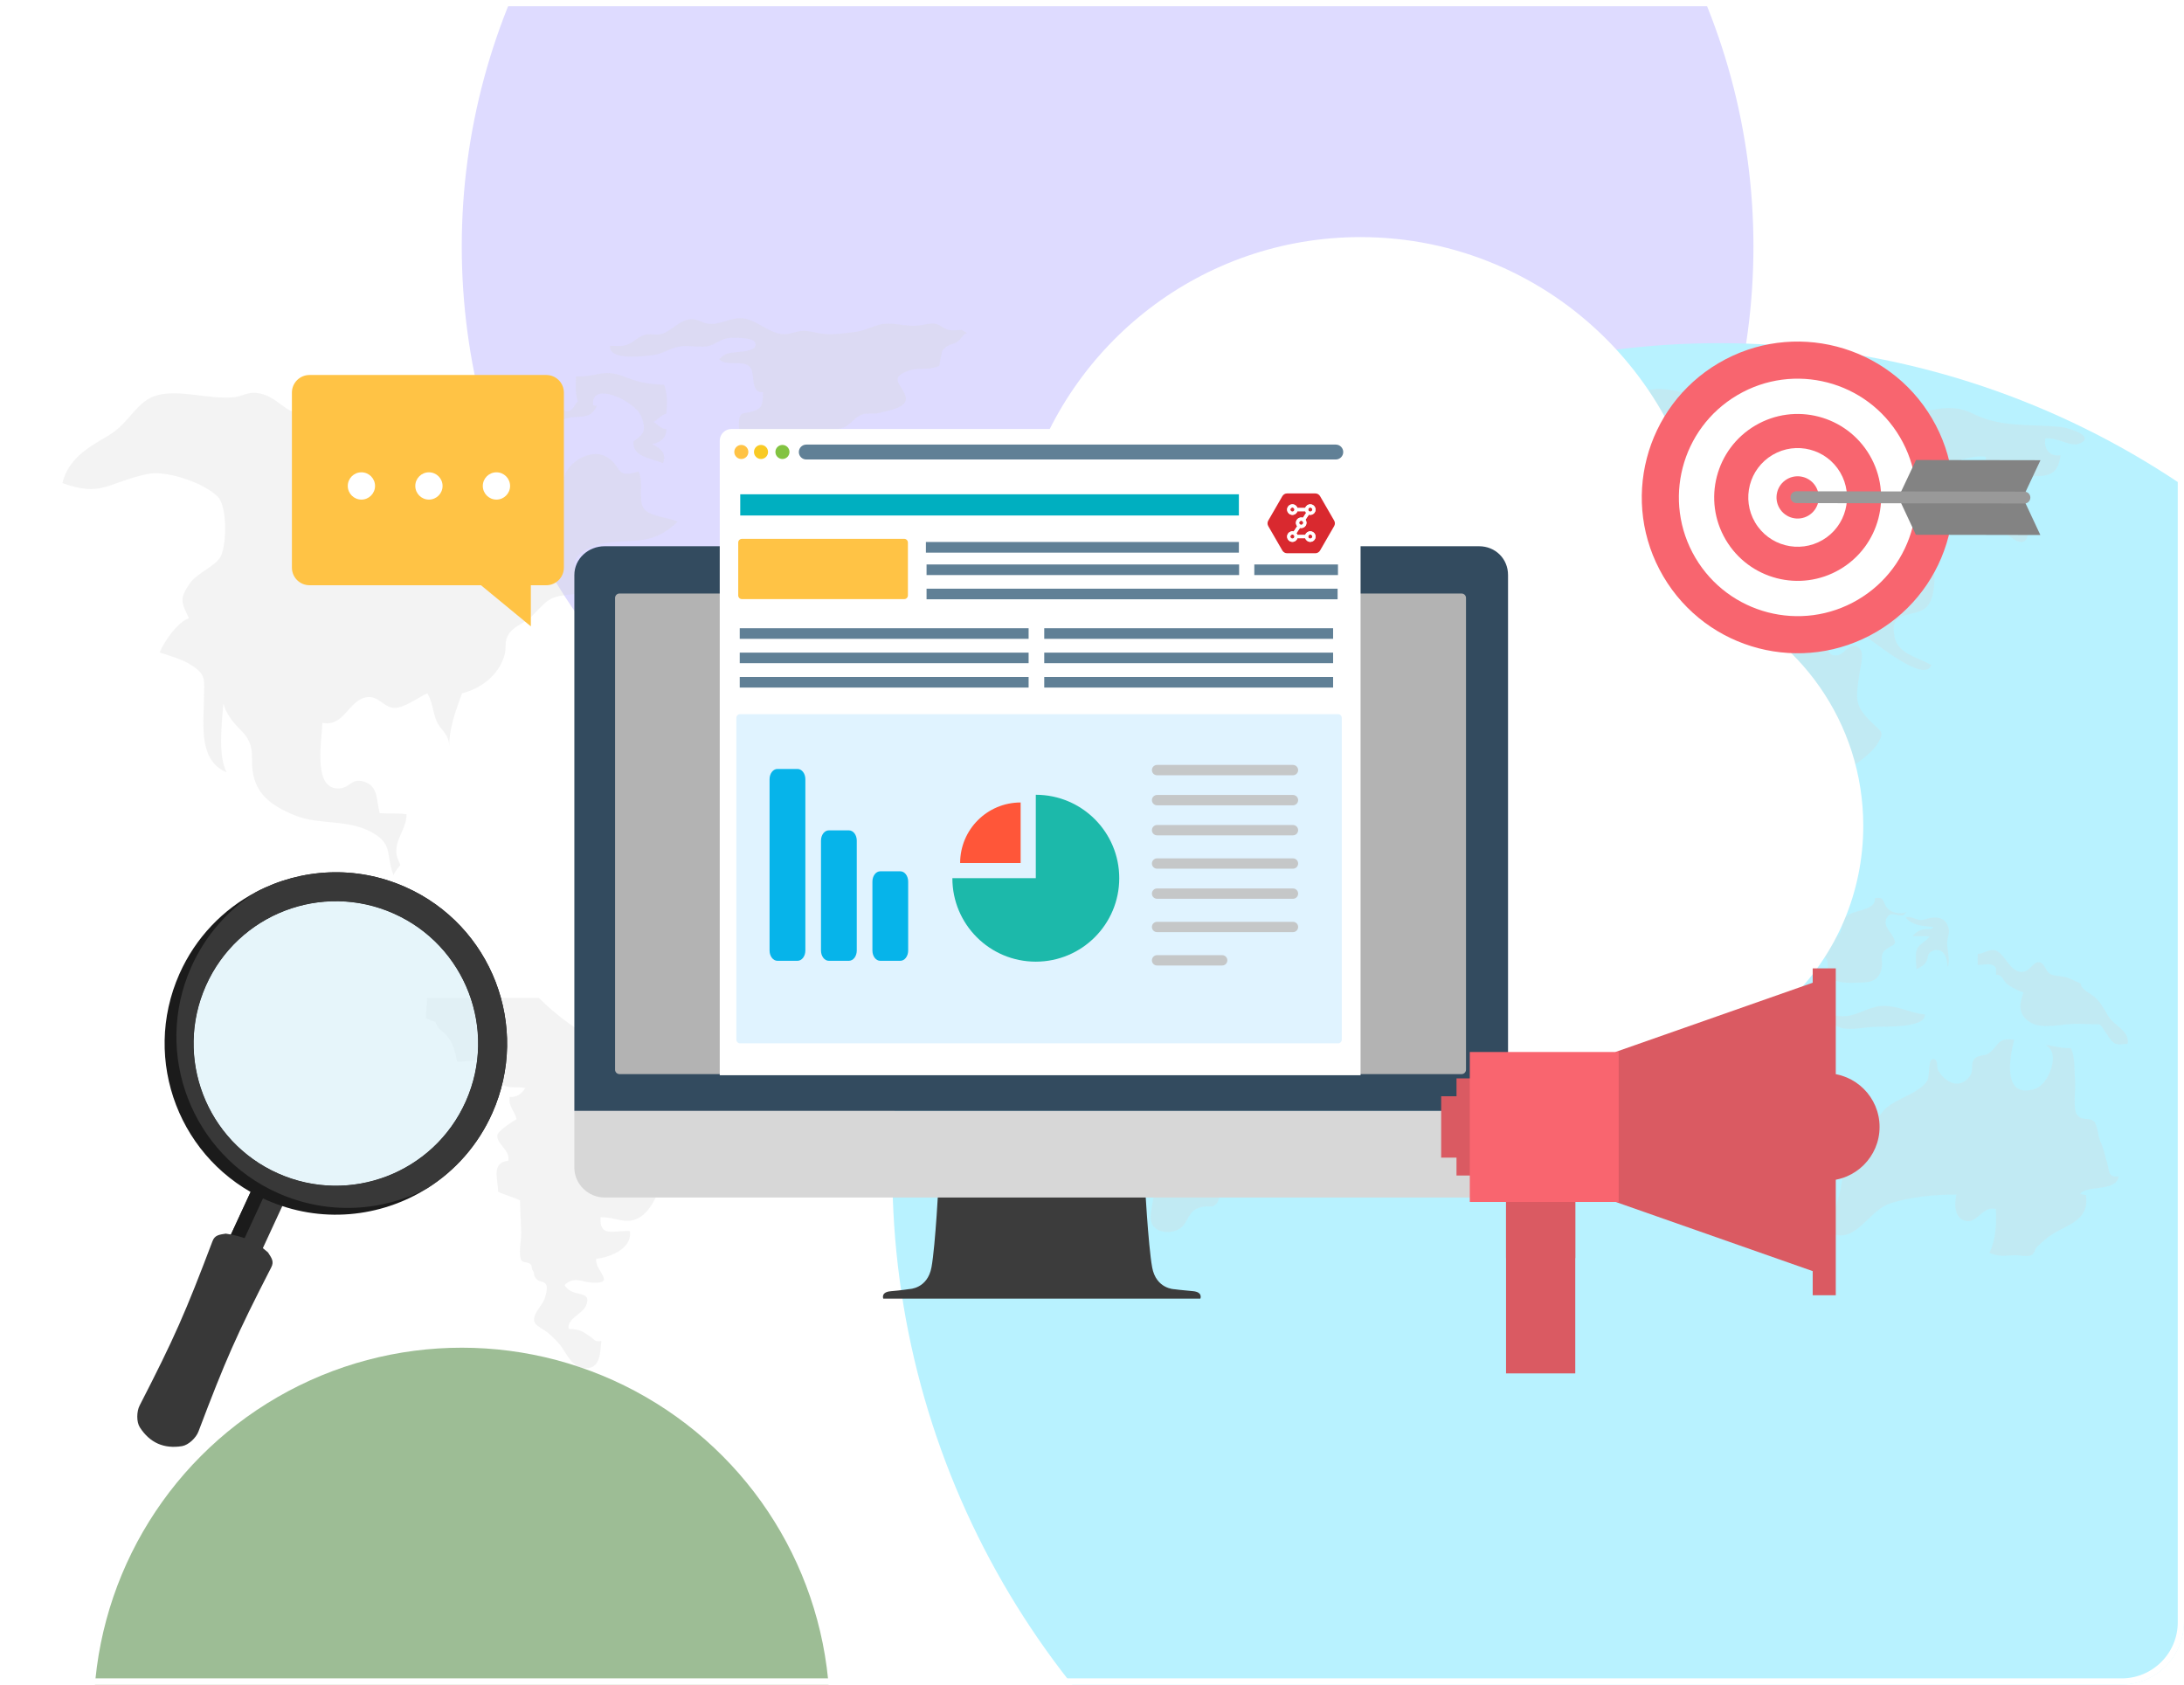 <svg width="350" height="270" viewBox="0 0 350 270" fill="none" xmlns="http://www.w3.org/2000/svg">
<g clip-path="url(#clip0_6368_3017)">
<g filter="url(#filter0_f_6368_3017)">
<circle cx="177.5" cy="39.5" r="103.5" fill="#DEDBFF"/>
</g>
<g filter="url(#filter1_f_6368_3017)">
<circle cx="275.5" cy="187.5" r="132.5" fill="#B8F2FF"/>
</g>
<g filter="url(#filter2_f_6368_3017)">
<circle cx="74" cy="275" r="59" fill="#9DBD95"/>
</g>
<g opacity="0.3">
<path d="M67.2 143.325C66.291 143.049 63.676 138.067 63.539 136.911C63.264 134.516 65.135 132.892 65.163 130.497C63.787 130.305 62.273 130.415 60.841 130.332C60.291 128.102 60.621 126.038 58.392 125.295C56.052 124.524 56.079 126.726 53.657 126.313C50.271 125.735 51.565 118.606 51.675 115.853C55.143 116.569 55.831 112.22 58.749 111.752C60.621 111.421 61.447 113.376 63.154 113.458C64.668 113.568 67.172 111.697 68.494 111.119C69.32 112.522 69.347 114.091 69.925 115.468C70.586 117.092 71.907 117.505 71.99 119.542C71.962 117.037 72.953 114.009 74.054 111.119C77.22 110.32 79.835 108.173 80.77 105.283C81.321 103.631 80.605 102.916 81.679 101.429C82.45 100.328 84.211 99.805 85.175 98.814C88.203 95.704 87.982 95.649 92.276 95.181C94.837 94.906 96.874 94.052 98.966 92.428C97.424 92.456 92.882 92.868 92.249 91.355C91.148 88.684 95.442 87.253 97.011 87.033C102.241 86.317 104.498 87.446 108.6 83.62C107.031 82.849 103.92 82.821 103.094 81.362C102.269 79.931 103.177 77.206 102.324 75.554C98.387 76.848 99.791 74.563 97.039 73.132C94.616 71.866 91.231 74.096 90.597 75.995C89.469 79.27 91.588 80.702 88.808 83.675C86.744 85.849 83.385 87.804 80.66 89.015C79.394 86.648 79.642 84.941 78.321 83.042C77.385 81.72 76.641 82.326 76.036 80.592C75.513 79.188 76.008 76.71 76.063 75.252C79.394 74.068 83.496 71.948 86.193 69.829C87.9 68.48 88.891 67.654 90.845 67.049C92.855 66.443 94.561 67.462 95.635 65.067C95.433 65.03 95.24 64.993 95.057 64.957C94.561 60.938 101.801 64.213 102.792 66.801C103.039 67.517 103.315 68.232 103.122 69.086C102.929 69.884 101.498 70.71 101.498 70.765C101.443 73.242 103.865 73.27 106.232 74.233C106.921 72.774 105.847 71.783 104.498 71.178C105.847 70.957 106.838 70.104 106.783 68.783C105.737 68.673 105.517 68.04 104.718 67.627C105.352 67.352 105.93 66.498 106.783 66.305C106.921 64.764 106.976 63.14 106.453 61.681C103.562 61.516 102.324 61.268 100.011 60.36C96.681 59.038 95.772 60.442 92.304 60.332C92.249 61.709 92.166 63.112 92.607 64.324L92.276 64.681C90.487 68.205 88.781 62.947 86.936 62.672C87.102 63.993 87.68 65.012 87.762 66.305C84.156 66.058 81.734 68.343 78.045 68.067C75.155 67.874 71.246 67.682 68.494 67.104C65.356 66.471 64.062 65.507 60.786 65.7C58.502 65.81 56.052 65.838 53.767 65.7C52.556 65.645 51.895 64.957 50.712 65.094C49.748 65.177 49.721 66.361 48.95 66.388C45.564 66.471 44.546 63.333 41.105 62.975C39.673 62.81 38.82 63.525 37.471 63.663C33.618 64.048 29.021 62.424 25.332 63.305C21.864 64.158 20.818 67.764 17.432 69.774C14.184 71.673 10.936 73.49 10 77.426C16.331 79.711 17.129 77.371 23.653 75.967C26.626 75.334 32.709 77.371 34.911 79.628C36.37 81.142 36.37 86.95 35.407 89.097C34.664 90.722 31.526 91.823 30.397 93.529C28.718 96.007 29.048 96.53 30.287 99.09C28.498 99.612 26.158 102.998 25.607 104.567C27.204 105.145 29.213 105.641 30.672 106.604C33.095 108.173 32.709 108.834 32.682 112.165C32.627 116.156 31.801 121.909 36.315 123.781C34.911 121.028 35.544 115.991 35.792 112.825C37.251 117.285 40.527 116.872 40.389 121.661C40.252 126.671 42.839 128.928 47.408 130.745C51.29 132.259 55.859 131.24 59.768 133.498C62.741 135.232 61.97 136.718 62.796 139.498C63.401 141.563 65.025 144.453 67.2 143.325Z" fill="#D8D8D8"/>
<path d="M145.155 63.663C144.769 61.764 142.182 60.635 145.568 59.424C146.944 58.928 148.155 59.286 149.504 58.956C150.99 58.626 150.385 58.736 150.743 57.442C151.045 56.313 150.715 56.148 151.954 55.405C152.449 55.102 152.917 55.157 153.468 54.744C154.073 54.276 154.294 53.616 154.954 53.368L154.128 52.873C153.468 52.873 152.559 53.038 151.926 52.845C150.99 52.57 150.605 51.882 149.559 51.854C148.733 51.827 147.88 52.129 147.027 52.184C145.182 52.322 143.586 51.772 141.879 51.882C140.2 51.992 138.714 53.038 137.007 53.203C135.465 53.368 133.814 53.671 132.245 53.533C131.171 53.451 130.29 53.148 129.217 53.038C127.951 52.9 126.96 53.533 125.749 53.561C123.271 53.616 121.097 50.946 118.537 51.001C116.775 51.028 115.178 52.184 113.334 51.854C112.261 51.661 111.765 51.056 110.609 51.166C108.93 51.304 107.636 53.01 106.095 53.506C105.131 53.809 104.058 53.368 103.122 53.726C101.938 54.166 101.278 55.185 99.901 55.405C99.241 55.515 98.442 55.405 97.754 55.433C97.534 57.855 103.149 57.084 104.553 56.919C105.957 56.781 107.031 56.038 108.187 55.708C109.591 55.267 111.022 55.57 112.591 55.57C114.325 55.57 114.986 54.552 116.527 54.221C117.243 54.056 120.519 54.084 120.931 54.772C121.757 56.176 119.06 56.341 118.234 56.424C116.913 56.561 116.142 56.534 115.261 57.607C116.362 58.708 118.702 57.745 119.968 58.626C121.262 59.507 119.996 62.975 122.253 62.865C122.253 64.764 122.198 65.397 120.739 65.893C119.17 66.443 118.454 65.728 118.399 67.93C118.316 70.985 121.372 70.242 122.143 72.719C122.528 74.04 122.693 77.949 125.171 75.417C125.859 74.729 125.501 73.82 126.354 72.995C127.29 72.141 128.859 72.114 129.85 71.343C130.869 70.517 131.061 69.636 132.465 69.168C133.539 68.811 134.557 68.865 135.465 68.398C136.484 67.847 137.089 66.773 138.218 66.416C138.989 66.14 140.035 66.416 140.833 66.195C142.292 65.81 145.485 65.397 145.155 63.663Z" fill="#D8D8D8"/>
<path d="M117.27 157.281C115.206 156.482 112.921 156.978 111.683 155.161C111.242 154.555 110.967 152.601 110.279 152.408C110.059 152.326 108.49 153.069 108.077 153.124C106.398 153.427 103.975 154.473 102.351 154.087C102.076 151.72 102.599 149.133 102.461 146.683C101.553 146.628 100.342 146.903 99.461 146.655C97.919 146.242 98.085 144.839 96.791 143.985C95.91 143.38 94.671 143.6 93.57 143.022C92.332 142.416 91.423 141.095 90.294 140.517C88.973 139.856 87.542 139.361 86.138 138.452C84.707 137.517 83.275 137.186 81.486 136.828H80.468C79.311 137.902 80.33 138.7 80.688 139.581C80.963 140.297 81.761 142.636 80 142.609C78.623 142.581 79.614 140.902 79.256 140.049C79.091 139.636 78.293 139.278 78.128 138.838C77.935 138.37 78.1 137.517 78.045 137.049C77.467 136.994 76.889 136.994 76.311 137.021C76.228 140.159 74.081 140.187 71.356 140.599C71.053 141.783 72.044 141.838 72.21 142.636C72.54 144.233 71.081 144.536 70.668 145.692C70.283 146.82 71.053 146.71 71.164 147.839C71.329 149.518 69.842 150.069 68.631 150.922C67.365 151.83 65.989 152.656 65.438 154.28C64.75 156.317 65.521 156.455 66.952 157.336C69.237 158.794 68.163 160.749 68.301 163.226C68.824 163.419 69.237 163.694 69.787 163.777C70.035 164.905 71.136 165.401 71.742 166.172C72.567 167.245 72.98 168.594 73.228 170.135C75.017 170.328 79.587 169.117 80.302 170.245C80.908 171.154 79.945 172.338 80.165 173.108C80.633 174.732 82.67 174.072 84.184 174.374C83.578 175.31 82.835 175.888 81.679 175.806C81.431 177.347 82.504 178.063 82.78 179.384C82.092 179.742 79.889 181.201 79.724 181.862C79.394 183.293 81.871 184.312 81.431 186.046C78.596 186.293 79.889 189.266 79.807 190.973C80.936 191.606 82.202 191.799 83.33 192.404C83.385 194.083 83.44 195.79 83.523 197.442C83.578 198.488 83 201.185 83.578 202.039C83.853 202.424 84.762 202.231 85.064 202.672C85.285 202.919 85.147 203.222 85.34 203.553C85.808 204.296 85.34 204.406 86.055 205.066C86.716 205.672 87.267 205.177 87.597 206.085C87.762 206.58 87.404 207.874 87.212 208.315C86.799 209.333 85.147 210.792 85.698 212.003C85.918 212.499 87.432 213.269 87.9 213.682C88.533 214.233 89.221 214.921 89.772 215.582C90.845 216.958 91.671 219.325 93.9 219.298C96.323 219.27 96.158 216.655 96.378 214.921C95.194 215.114 95.249 214.618 94.616 214.233C93.295 213.379 93.047 213.049 91.148 212.994C90.763 211.453 93.322 210.544 93.873 209.361C95.112 206.553 91.616 208.122 90.487 205.947C92.029 204.488 93.24 205.507 95.057 205.589C98.828 205.727 95.222 203.58 95.552 201.736C97.727 201.571 101.388 200.084 100.947 197.304C98.332 197.166 96.048 198.378 96.24 195.102C98.47 194.992 100.094 196.286 102.186 195.295C104.746 194.056 105.737 190.175 106.893 187.752C107.691 186.046 108.132 182.357 110.059 181.614C112.095 180.843 114.793 182.412 116.692 181.063C116.032 179.192 114.6 177.733 114.848 175.613C115.068 173.466 116.417 171.732 116.885 169.695C117.243 167.988 117.601 166.942 118.482 165.456C119.06 164.465 120.298 162.373 120.436 161.272C120.711 159.428 118.674 157.859 117.27 157.281Z" fill="#D8D8D8"/>
<path fill-rule="evenodd" clip-rule="evenodd" d="M276.539 133.388C275.08 130.442 273.593 128.736 270.731 126.836C268.171 125.157 265.005 121.441 262.418 123.726C260.463 125.432 258.151 128.13 256.609 130.222C254.077 133.608 256.527 135.287 256.224 138.838C255.729 144.343 253.664 140.187 252.838 137.737C252.123 135.59 250.278 133.938 249.425 131.874C248.517 129.589 249.177 126.616 248.93 124.194C245.434 124.744 244.112 125.322 241.635 123.258C240.617 122.432 239.433 120.643 238.194 120.23C235.827 119.404 232.992 122.735 230.404 121.469C228.835 120.725 228.835 118.083 228.477 116.294C224.403 116.266 219.339 116.652 220.027 111.119C220.045 111.119 220.054 111.11 220.054 111.091L218.843 111.366C218.77 111.422 218.715 111.477 218.678 111.532C217.247 113.376 219.008 115.027 219.917 116.789C220.632 118.11 221.293 122.184 223.22 121.661C224.789 121.221 224.816 118.083 227.046 118.138C227.404 119.762 227.266 121.937 228.67 122.845C229.193 123.175 230.377 122.845 230.982 123.175C231.588 123.506 232.193 124.359 232.551 124.882C231.23 126.396 229.331 127.194 228.175 128.763C227.624 129.534 227.652 130.525 226.661 131.323C224.844 132.837 222.422 132.892 220.385 133.911C218.706 134.736 217.054 137.351 215.127 137.049C214.925 137.03 214.733 136.984 214.549 136.911C214.641 137.058 214.733 137.195 214.824 137.324C217.302 140.489 220.302 138.15 223.44 138.673C223.55 140.847 223.743 142.471 222.091 144.04C220.054 145.995 217.632 146.463 216.201 148.913C215.402 150.289 215.127 151.693 213.998 152.821C213.255 153.565 212.319 153.62 211.549 154.225C210.117 155.326 209.457 156.592 208.328 158.051C207.42 157.418 207.144 156.482 206.016 156.647C205.025 156.758 203.869 158.85 204.227 159.703C204.915 161.382 207.062 160.501 208.356 160.749C209.264 160.942 209.925 161.767 210.888 161.878C209.512 163.832 208.218 165.869 208.961 168.319C209.704 170.631 211.576 171.374 208.741 173.439C207.31 174.485 203.07 176.191 202.465 178.146C202.135 179.247 203.428 181.669 204.282 182.192C203.291 184.807 203.373 186.349 200.841 187.918C199.299 188.853 197.483 188.936 196.216 190.202C195.308 191.111 195.556 192.184 195.033 192.817C194.234 193.781 193.849 193.12 192.473 193.478C190.243 194.056 190.629 195.735 189.17 196.836C187.903 197.8 185.371 197.689 184.628 196.203C183.94 194.799 185.068 192.322 184.875 190.78C184.49 188 181.517 185.715 181.93 182.715C180.031 182.412 180.251 180.761 179.893 179.439C179.425 177.705 179.067 177.513 178.159 176.164C177.361 174.98 177.498 174.677 177.03 173.191C176.452 171.237 176.507 171.704 176.7 170.025C176.92 168.071 177.168 168.264 178.269 167.025C179.701 165.401 179.508 166.337 179.398 164.382C179.205 161.465 176.673 159.951 173.892 160.006C174.25 156.895 172.764 158.161 171.085 156.51C169.378 154.831 171.277 153.785 173.287 153.097C172.434 152.656 171.415 152.161 170.617 151.5C171.443 149.876 174.223 146.986 173.562 145.114C172.901 143.325 169.598 142.251 167.974 142.031C163.735 141.453 162.249 146.215 157.789 145.885C153.523 145.582 149.339 142.499 147.109 139.031C145.733 136.883 146.504 134.434 145.32 132.121C145.237 131.984 144.412 132.011 144.219 131.681C144.136 131.571 144.054 130.607 144.191 130.718C143.668 130.277 143.393 129.644 142.237 129.369C142.788 128.57 145.292 127.001 145.32 125.955C145.375 124.331 143.971 124.937 143.778 123.726C143.503 122.212 146.146 120.313 147.164 119.624C148.816 118.496 150.935 117.863 152.036 116.073C152.587 115.193 152.614 113.651 153.165 112.633C153.743 111.532 154.046 111.834 154.404 110.596C154.624 109.797 154.073 108.669 154.541 107.926C155.477 106.522 157.321 107.293 158.643 106.632C159.441 106.219 159.771 105.448 160.46 105.008C162.607 103.714 165.497 104.32 167.864 104.54C168.8 104.65 170.397 105.145 171.388 104.788C172.076 104.54 172.296 103.466 173.067 103.356C174.828 103.109 174.746 105.613 176.7 105.256C176.562 106.577 174.828 107.375 174.993 108.614C175.131 109.632 178.572 111.229 179.425 111.532C181.325 112.165 185.756 112.055 187.133 110.706C184.875 109.797 187.38 106.962 189.307 107.513C190.023 115.358 199.299 110.843 203.593 108.834L203.373 109.742C203.814 108.559 204.144 106.935 203.593 105.668C203.126 104.567 203.896 104.788 202.52 104.32C201.336 103.907 199.575 104.898 198.391 105.008C197.07 105.145 193.959 105.503 192.831 104.76C191.619 103.989 191.84 102.09 191.619 100.521C189.638 100.438 185.426 101.539 187.903 104.292C184.49 104.65 184.875 101.347 184.022 99.062C183.499 97.631 181.435 94.74 180.141 93.805C176.783 91.437 177.003 94.768 178.269 96.64C179.893 99.062 179.866 100.356 180.554 103.136C180.141 102.641 179.288 102.31 178.957 101.897C178.544 101.347 178.847 100.576 178.324 99.888C177.361 98.677 176.287 98.594 175.159 97.796C174.03 96.97 169.103 92.125 169.296 97.245C165.084 95.869 165.167 102.007 161.891 103.466C159.276 104.65 156.551 105.779 153.908 103.879C153.89 103.732 153.908 103.595 153.963 103.466C155.752 102.943 156.193 101.264 156.193 99.64C156.193 98.759 155.532 98.512 155.67 97.768C155.808 97.053 156.688 96.117 157.101 95.511C158.34 96.337 160.102 99.117 162.056 98.016C163.102 97.466 164.313 93.915 164.065 92.841C163.46 92.759 162.937 92.208 162.304 92.153C161.781 90.061 163.46 90.639 164.286 89.786C164.946 89.07 164.864 88.107 165.607 87.336C167.148 85.712 171.057 84.996 173.122 84.446C174.663 84.06 176.15 83.207 177.636 83.097C180.361 82.932 181.49 84.693 183.747 82.188C184.931 80.895 185.536 78.28 187.353 77.894C187.738 77.812 188.124 77.839 188.454 77.894C188.417 77.913 188.417 77.913 188.454 77.894C188.582 77.876 188.711 77.867 188.839 77.867C189.335 77.784 190.188 77.674 191.179 77.564C191.197 77.546 191.216 77.527 191.234 77.509C194.785 74.701 187.38 75.527 186.472 74.536C186.83 73.6 188.179 71.013 187.38 69.994C186.307 68.618 185.288 69.994 184.132 70.462C182.728 71.068 182.343 70.435 181.545 72.086C181.352 72.472 181.187 74.591 181.242 74.977C181.6 76.958 185.096 79.683 180.389 79.491C178.407 79.408 175.544 78.858 173.755 78.197C172.544 77.757 171.966 76.408 171.112 75.885C170.369 75.417 168.332 75.499 168.139 74.288C167.947 73.325 173.452 68.287 174.581 67.71C178.214 65.81 182.976 64.131 187.16 64.351C189.417 64.489 191.344 65.865 193.491 65.948C194.868 66.03 195.886 65.37 197.262 65.7C198.501 65.975 200.4 67.021 199.272 68.535C198.529 69.554 197.813 68.673 196.657 68.7C196.354 69.802 197.015 72.169 198.198 72.692C199.932 73.463 201.529 71.398 202.685 70.269C203.704 69.251 204.474 68.37 205.685 67.654C206.897 66.939 208.768 66.746 209.291 65.315C210.998 64.847 213.173 64.406 214.962 64.819C216.476 65.15 216.09 65.37 217.384 66.168C219.311 67.379 220.302 67.572 222.532 66.581C223.468 63.415 218.568 64.819 218.32 62.507C218.155 61.268 222.972 61.433 224.101 61.654C227.101 62.259 225.339 63.581 226.22 65.728C226.991 67.572 229.358 67.407 230.872 66.581C230.955 64.792 231.092 63.608 229.138 62.92C229.221 59.892 232.028 60.085 234.313 60.085C236.433 60.085 238.112 59.534 240.121 59.397C241.828 59.259 242.378 60.387 243.81 60.553C245.874 60.828 248.186 57.91 250.609 57.828C252.866 57.717 256.086 58.543 258.206 59.149C257.49 60.36 255.04 60.773 253.719 61.158C255.563 61.709 257.215 62.782 259.142 63.25C261.95 63.911 262.748 62.535 265.418 62.342C267.565 62.177 270.4 63.223 272.437 63.47C272.74 63.525 273.153 63.03 273.758 63.168C274.171 63.223 274.254 64.021 274.722 64.049C275.548 64.076 275.327 64.269 276.016 64.049C277.199 63.663 277.557 61.489 279.346 61.186C281.686 60.8 284.989 63.663 285.98 65.535C287.797 64.957 289.421 64.103 290.99 64.103C291.761 64.076 292.917 64.296 293.798 64.324C296.605 64.351 299.11 64.269 301.78 64.599C302.441 64.682 303.212 64.434 303.845 64.626C304.726 64.902 305.166 65.948 305.992 66.195C306.928 66.471 308.414 65.92 309.488 65.728C312.02 65.232 313.92 65.177 316.259 66.333C320.581 68.535 325.453 67.957 330.243 68.425C331.536 68.563 336.023 69.967 333.188 71.123C331.894 71.673 329.444 69.994 327.793 70.269C327.463 71.921 328.481 73.242 330.215 72.967C329.857 75.637 328.839 76.298 326.306 76.325C324.38 76.353 322.122 77.013 320.361 76.821C319.728 78.995 321.434 79.353 322.756 80.427C323.829 81.308 324.104 81.335 324.6 82.822C325.481 85.409 325.068 88.354 322.177 86.042C320.664 84.803 315.351 81.748 315.323 79.931C315.323 79.188 317.058 77.371 317.443 76.656C318.159 75.334 318.324 74.894 318.241 73.215C316.232 72.912 314.305 73.903 312.268 73.875C312.075 74.756 312.323 76.27 311.965 77.041C310.479 80.289 308.332 78.059 306.102 77.234C304.698 76.711 304.368 76.793 303.047 77.454C302.524 77.702 302.166 78.362 301.588 78.582C301.147 78.775 300.349 78.61 299.991 78.803C298.973 79.381 298.064 79.133 298.642 81.087C298.89 81.858 300.101 83.207 300.955 83.565C303.487 84.638 305.496 82.519 307.644 84.693C309.983 87.088 311.194 95.731 308.359 97.603C306.267 98.98 302.716 97.796 303.625 102.09C304.175 104.815 307.313 105.338 309.515 106.577C308.442 109.632 300.597 102.998 299.083 102.09C297.266 101.016 295.614 99.998 294.156 101.347C292.504 102.861 292.449 105.421 294.568 105.008C295.614 104.815 296.743 102.393 298.119 104.072C298.752 104.815 298.092 107.127 297.982 108.036C297.404 111.972 297.128 113.073 299.991 115.826C301.478 117.285 302.056 117.202 300.927 119.156C300.019 120.698 297.514 122.377 296.11 123.368C294.816 124.249 294.266 123.836 293.247 125.46C292.642 126.451 292.449 127.8 291.871 128.846C291.485 127.167 289.256 123.34 287.356 124.001C284.686 124.965 287.081 129.479 287.935 131.02C289.173 133.195 292.394 133.278 292.339 135.7C292.256 138.37 289.586 139.829 288.127 142.003C285.953 141.425 284.329 140.71 283.283 138.645C282.594 137.269 282.594 134.406 280.172 135.039C279.319 137.709 278.741 139.994 278.163 142.664C277.777 140.765 279.704 138.673 279.016 136.801C278.631 135.645 277.144 134.626 276.539 133.388ZM212.677 133.443C212.595 132.81 212.512 132.204 212.402 131.681C212.017 129.699 211.879 128.185 210.448 126.644C209.952 126.121 209.099 126.011 208.576 125.432C207.86 124.662 207.722 123.396 207.172 122.542C206.209 121.138 204.97 119.982 204.006 118.523C203.263 117.367 202.272 115 200.923 114.725C200.813 118 201.942 119.211 203.318 121.964C204.75 124.882 205.823 127.662 208.273 130.112C209.594 131.433 211.549 132.314 212.677 133.443Z" fill="#D8D8D8"/>
<path d="M214.659 173.907C212.319 175.888 214.246 175.448 214.411 177.925C214.549 180.293 211.851 180.54 210.998 182.412C211.714 184.091 214.026 183.596 215.512 183.541C216.256 182.027 217.797 181.421 218.733 180.1C219.531 178.971 220.357 177.155 220.825 175.833C221.513 173.824 220.33 171.787 220.522 169.998C219.889 170.438 219.586 170.411 218.705 170.851C217.192 171.622 215.925 172.833 214.659 173.907Z" fill="#D8D8D8"/>
<path d="M220.522 169.998C220.614 169.943 220.715 169.869 220.825 169.778C221.486 169.282 221.568 168.566 222.339 168.209L220.99 168.649C220.715 169.089 220.577 169.53 220.522 169.998Z" fill="#D8D8D8"/>
<path d="M337.702 186.431C337.262 185.11 337.207 184.229 336.546 182.825C336.271 182.192 336.106 180.265 335.61 179.77C334.812 178.971 333.546 179.797 332.775 178.531C332.197 177.567 332.665 174.209 332.555 173.273C332.39 171.677 332.61 169.337 331.839 167.961C330.628 168.071 329.417 167.713 328.233 167.52H327.765C330.325 168.511 328.398 173.741 326.196 174.485C320.746 176.301 322.095 169.199 322.783 166.667C320.058 166.172 320.306 167.685 318.682 168.842C318.076 169.282 316.865 169.007 316.314 169.833C315.764 170.631 316.369 171.622 315.626 172.558C313.919 174.705 311.717 173.411 310.616 171.594C310.313 171.126 310.699 169.612 309.708 169.75C308.965 169.86 309.267 172.558 308.855 173.191C307.588 175.228 303.927 176.026 302.138 177.705C301.505 178.311 300.954 179.302 300.184 179.66C299.22 180.127 297.899 179.659 296.963 180.43C294.954 182.027 295.064 184.862 295.257 186.954C295.614 190.725 293.467 193.946 293.715 197.744C297.514 199.203 299.441 194.028 302.909 192.872C306.019 191.854 310.203 191.413 313.534 191.468C313.121 193.147 313.259 195.68 315.406 195.707C317.03 195.735 317.828 193.285 319.838 193.753C320.003 196.01 319.838 198.708 318.819 200.8C320.251 201.46 321.269 201.24 322.783 201.185C323.444 201.13 324.958 201.488 325.508 201.185C326.141 200.855 326.031 200.194 326.499 199.781C326.912 199.424 327.242 199.093 327.765 198.653C330.463 196.285 334.922 196.148 334.289 191.551C334.014 191.496 333.656 191.386 333.353 191.386C334.344 189.872 339.189 191.083 339.519 188.551C337.73 188.771 338.06 187.532 337.702 186.431Z" fill="#D8D8D8"/>
<path d="M293.467 156.757C294.624 157.776 296.963 157.473 298.34 157.473C300.129 157.473 301.313 156.895 301.588 154.886C301.725 153.785 301.175 153.014 302.248 152.161C303.349 151.307 304.258 151.583 303.239 149.903C302.771 149.16 301.808 148.279 302.331 147.178C302.992 145.857 304.093 147.013 305.084 146.655L305.524 146.187C304.533 146.6 302.909 146.325 302.248 145.279C301.698 144.343 301.946 143.71 300.459 143.958C300.624 146.16 296.633 145.692 295.67 147.096C295.119 147.866 295.312 148.83 294.844 149.628C294.101 150.784 293.027 150.316 291.898 150.729C291.733 151.197 290.825 151.968 291.1 152.518C291.348 153.014 292.339 152.986 292.669 153.647C293.22 154.748 292.532 155.877 293.467 156.757Z" fill="#D8D8D8"/>
<path d="M289.724 160.666C289.779 159.4 290.109 159.317 289.201 158.299C288.54 157.556 287.494 156.675 287.164 155.574C286.668 154.032 286.834 153.427 285.32 152.518C284.219 151.83 284.053 151.445 283.2 150.399C282.567 149.628 281.769 149.16 280.943 148.555C280.227 148.032 279.897 147.398 279.346 146.655C278.631 145.664 278.328 145.747 277.089 145.747L276.539 144.839C276.016 145.747 278.108 148.692 278.521 149.711C279.291 151.693 280.64 152.904 281.796 154.693C282.292 155.436 282.677 156.29 283.173 157.06C283.806 158.079 284.631 158.492 285.677 159.07C287.439 160.061 287.302 163.969 290.054 163.556C289.999 162.621 289.696 161.63 289.724 160.666Z" fill="#D8D8D8"/>
<path d="M299.854 164.602C301.23 164.465 308.662 164.933 308.469 162.593C306.185 162.345 304.588 161.354 302.248 161.217C299.083 161.024 296.963 163.804 293.578 162.566L293.11 162.345C291.926 163.336 294.569 164.713 295.367 164.823C296.853 165.043 298.477 164.74 299.854 164.602Z" fill="#D8D8D8"/>
<path d="M312.185 148.472C311.772 147.288 310.781 146.903 309.46 147.096C308.855 147.178 308.387 147.481 307.781 147.454C306.983 147.399 306.377 146.876 305.524 146.986L305.414 147.096C306.597 148.389 308.111 148.389 309.818 148.582C309.543 149.105 309.02 148.83 308.469 148.912C307.616 149.023 307.093 149.38 306.487 150.014C307.341 150.096 308.359 150.014 309.24 150.069C308.607 151.032 307.396 151.197 307.093 152.518C306.928 153.344 307.093 154.473 307.12 155.299C307.726 155.078 308.387 154.693 308.689 154.143C309.102 153.399 308.745 152.821 309.708 152.408C311.415 151.665 312.13 153.647 312.103 154.968C312.681 154.06 311.883 151.913 312.075 150.702C312.213 149.876 312.516 149.325 312.185 148.472Z" fill="#D8D8D8"/>
<path d="M339.96 164.933C338.996 164.024 338.391 163.749 337.675 162.538C337.124 161.575 336.491 160.474 335.638 159.758C334.84 159.097 333.656 158.739 333.408 157.611C332.583 157.308 331.784 156.785 330.958 156.592C330.243 156.4 329.059 156.482 328.426 156.014C327.793 155.574 327.655 154.28 326.747 154.225C325.921 154.142 325.426 155.326 324.655 155.629C322.838 156.345 321.82 154.197 320.829 153.096C319.7 151.803 318.929 152.271 317.691 152.739C317.553 152.766 317.168 152.904 316.947 152.876C316.92 153.454 316.92 154.06 316.947 154.638C317.581 154.693 318.737 154.39 319.315 154.665C320.086 155.023 319.838 155.464 319.893 156.234C320.884 156.152 321.021 157.225 321.682 157.748C322.205 158.161 323.609 158.877 324.27 159.07C323.692 160.721 323.306 162.263 324.958 163.584C326.609 164.933 329.445 164.327 331.289 164.162C332.693 164.024 334.152 164.135 335.583 164.162C336.656 164.162 336.436 163.997 337.124 164.988C337.592 165.621 338.281 166.997 339.051 167.3C339.519 167.465 340.455 167.328 340.951 167.3C341.171 166.282 340.62 165.566 339.96 164.933Z" fill="#D8D8D8"/>
</g>
<path d="M273.687 96.016C273.719 95.281 273.735 94.539 273.735 93.801C273.735 62.981 248.795 38 218.027 38C192.593 38 171.141 55.07 164.468 78.393C159.961 75.692 154.694 74.141 149.067 74.141C136.039 74.141 124.95 82.442 120.782 94.058C118.505 93.641 116.174 93.414 113.782 93.414C92.313 93.414 74.909 110.842 74.909 132.349C74.909 153.85 92.313 171.278 113.782 171.278C134.66 171.278 244.282 171.278 259.726 171.278C281.197 171.278 298.601 153.85 298.601 132.349C298.598 115.778 288.256 101.635 273.687 96.016Z" fill="white"/>
<path d="M99.979 141.601C99.987 141.422 99.991 141.241 99.991 141.062C99.991 133.552 93.904 127.465 86.396 127.465C80.189 127.465 74.953 131.624 73.325 137.307C72.225 136.649 70.94 136.271 69.567 136.271C66.387 136.271 63.681 138.294 62.664 141.124C62.108 141.023 61.539 140.967 60.955 140.967C55.716 140.967 51.468 145.214 51.468 150.454C51.468 155.694 55.716 159.94 60.955 159.94C66.05 159.94 92.802 159.94 96.571 159.94C101.811 159.94 106.058 155.694 106.058 150.454C106.058 146.417 103.535 142.971 99.979 141.601Z" fill="white"/>
<path d="M191.16 206.936C189.514 206.8 188.198 206.627 188.198 206.627C188.198 206.627 185.274 206.587 184.641 203.121C184.007 199.652 183.443 189.195 183.443 189.195H150.445C150.445 189.195 149.913 199.631 149.279 203.098C148.646 206.565 145.722 206.602 145.722 206.602C145.722 206.602 144.406 206.809 142.759 206.947C141.112 207.084 141.551 208.134 141.551 208.134H192.367C192.368 208.134 192.808 207.074 191.16 206.936Z" fill="#3C3C3C"/>
<path d="M92.044 187.165C92.044 189.775 94.279 191.93 96.889 191.93H237.031C239.643 191.93 241.672 189.774 241.672 187.165V178.04H92.044V187.165Z" fill="#D7D7D7"/>
<path d="M237.031 87.548H96.889C94.278 87.548 92.044 89.55 92.044 92.16V178.04H241.672V92.16C241.672 89.55 239.643 87.548 237.031 87.548Z" fill="#334B5F"/>
<path d="M234.937 171.438C234.937 171.831 234.621 172.149 234.228 172.149H99.276C98.883 172.149 98.568 171.831 98.568 171.438V95.834C98.568 95.442 98.883 95.125 99.276 95.125H234.228C234.62 95.125 234.937 95.442 234.937 95.834V171.438Z" fill="#B3B3B3"/>
<path d="M218.041 172.331V70.637C218.041 69.597 217.2 68.755 216.161 68.755H117.223C116.185 68.755 115.343 69.597 115.343 70.637V172.331H218.041Z" fill="white"/>
<path d="M215.262 72.45C215.262 73.11 214.728 73.644 214.069 73.644H129.213C128.553 73.644 128.019 73.11 128.019 72.45C128.019 71.79 128.553 71.255 129.213 71.255H214.069C214.728 71.255 215.262 71.79 215.262 72.45Z" fill="#608096"/>
<path d="M126.519 72.437C126.519 71.814 126.013 71.31 125.392 71.31C124.77 71.31 124.265 71.814 124.265 72.437C124.265 73.059 124.77 73.565 125.392 73.565C126.013 73.565 126.519 73.059 126.519 72.437Z" fill="#82C341"/>
<path d="M123.084 72.437C123.084 71.814 122.579 71.31 121.956 71.31C121.334 71.31 120.83 71.814 120.83 72.437C120.83 73.059 121.334 73.565 121.956 73.565C122.58 73.565 123.084 73.059 123.084 72.437Z" fill="#F9CA24"/>
<path d="M119.928 72.437C119.928 71.814 119.424 71.31 118.801 71.31C118.179 71.31 117.674 71.814 117.674 72.437C117.674 73.059 118.179 73.565 118.801 73.565C119.424 73.565 119.928 73.059 119.928 72.437Z" fill="#FFC345"/>
<path d="M215.029 166.622C215.029 166.953 214.762 167.22 214.432 167.22H118.602C118.272 167.22 118.004 166.953 118.004 166.622V115.059C118.004 114.73 118.272 114.461 118.602 114.461H214.433C214.762 114.461 215.029 114.73 215.029 115.059V166.622H215.029Z" fill="#E0F3FF"/>
<path d="M145.498 95.426C145.498 95.756 145.231 96.023 144.901 96.023H118.901C118.572 96.023 118.304 95.756 118.304 95.426V86.958C118.304 86.629 118.572 86.361 118.901 86.361H144.901C145.232 86.361 145.498 86.629 145.498 86.958V95.426Z" fill="#FFC345"/>
<path d="M198.539 86.869H148.382V88.57H198.539V86.869Z" fill="#608096"/>
<path d="M164.842 100.689H118.548V102.386H164.842V100.689Z" fill="#608096"/>
<path d="M164.842 104.594H118.548V106.291H164.842V104.594Z" fill="#608096"/>
<path d="M164.842 108.499H118.548V110.196H164.842V108.499Z" fill="#608096"/>
<path d="M213.639 100.689H167.346V102.386H213.639V100.689Z" fill="#608096"/>
<path d="M213.639 104.594H167.346V106.291H213.639V104.594Z" fill="#608096"/>
<path d="M213.639 108.499H167.346V110.196H213.639V108.499Z" fill="#608096"/>
<path d="M198.575 90.465H148.486V92.163H198.575V90.465Z" fill="#608096"/>
<path d="M214.36 94.351H148.486V96.047H214.36V94.351Z" fill="#608096"/>
<path d="M198.539 79.218H118.628V82.619H198.539V79.218Z" fill="#00AFC0"/>
<path fill-rule="evenodd" clip-rule="evenodd" d="M203.247 83.436C203.089 83.709 203.089 84.045 203.247 84.318L205.505 88.23C205.663 88.503 205.954 88.671 206.269 88.671L210.786 88.671C211.101 88.671 211.392 88.503 211.55 88.23L213.808 84.318C213.966 84.045 213.966 83.709 213.808 83.436L211.55 79.524C211.392 79.251 211.101 79.083 210.786 79.083H206.269C205.954 79.083 205.663 79.251 205.505 79.524L203.247 83.436ZM209.978 82.519C210.445 82.519 210.824 82.141 210.824 81.674C210.824 81.207 210.445 80.829 209.978 80.829C209.602 80.829 209.282 81.075 209.173 81.416H207.921C207.812 81.075 207.493 80.829 207.116 80.829C206.649 80.829 206.271 81.207 206.271 81.674C206.271 82.141 206.649 82.52 207.116 82.52C207.492 82.52 207.81 82.275 207.92 81.936H209.174C209.206 82.034 209.255 82.124 209.318 82.203L208.793 82.986C208.442 82.87 208.043 82.995 207.827 83.316C207.609 83.638 207.644 84.057 207.885 84.339L207.322 85.179C207.256 85.163 207.187 85.154 207.116 85.154C206.649 85.154 206.271 85.533 206.271 85.999C206.271 86.466 206.649 86.845 207.116 86.845C207.492 86.845 207.811 86.599 207.921 86.259H209.174C209.283 86.599 209.602 86.845 209.978 86.845C210.445 86.845 210.824 86.466 210.824 85.999C210.824 85.533 210.445 85.154 209.978 85.154C209.602 85.154 209.283 85.4 209.174 85.74H207.921C207.887 85.634 207.833 85.537 207.763 85.455L208.329 84.61C208.662 84.691 209.025 84.562 209.228 84.261C209.432 83.959 209.414 83.572 209.213 83.293L209.752 82.489C209.824 82.509 209.9 82.519 209.978 82.519ZM209.978 82.005C210.161 82.005 210.309 81.857 210.309 81.674C210.309 81.491 210.161 81.343 209.978 81.343C209.795 81.343 209.647 81.491 209.647 81.674C209.647 81.857 209.795 82.005 209.978 82.005ZM207.448 81.674C207.448 81.857 207.299 82.006 207.116 82.006C206.933 82.006 206.785 81.857 206.785 81.674C206.785 81.491 206.933 81.343 207.116 81.343C207.299 81.343 207.448 81.491 207.448 81.674ZM208.802 83.974C208.7 84.125 208.494 84.165 208.342 84.063C208.19 83.961 208.15 83.755 208.253 83.603C208.355 83.452 208.561 83.412 208.713 83.514C208.864 83.616 208.904 83.822 208.802 83.974ZM207.448 85.999C207.448 86.182 207.299 86.331 207.116 86.331C206.933 86.331 206.785 86.182 206.785 85.999C206.785 85.817 206.933 85.668 207.116 85.668C207.299 85.668 207.448 85.817 207.448 85.999ZM209.978 86.331C210.161 86.331 210.309 86.182 210.309 85.999C210.309 85.817 210.161 85.668 209.978 85.668C209.795 85.668 209.647 85.817 209.647 85.999C209.647 86.182 209.795 86.331 209.978 86.331Z" fill="#D9292F"/>
<path fill-rule="evenodd" clip-rule="evenodd" d="M210.824 81.674C210.824 82.141 210.445 82.519 209.978 82.519C209.9 82.519 209.824 82.509 209.752 82.489L209.213 83.293C209.414 83.572 209.432 83.959 209.228 84.261C209.025 84.562 208.662 84.691 208.329 84.61L207.763 85.455C207.833 85.537 207.887 85.634 207.921 85.74H209.174C209.283 85.4 209.602 85.154 209.978 85.154C210.445 85.154 210.824 85.533 210.824 85.999C210.824 86.466 210.445 86.845 209.978 86.845C209.602 86.845 209.283 86.599 209.174 86.259H207.921C207.811 86.599 207.492 86.845 207.116 86.845C206.649 86.845 206.271 86.466 206.271 85.999C206.271 85.533 206.649 85.154 207.116 85.154C207.187 85.154 207.256 85.163 207.322 85.179L207.885 84.339C207.644 84.057 207.609 83.638 207.827 83.316C208.043 82.994 208.442 82.87 208.793 82.986L209.318 82.202C209.255 82.124 209.206 82.034 209.174 81.936H207.92C207.81 82.275 207.492 82.519 207.116 82.519C206.649 82.519 206.271 82.141 206.271 81.674C206.271 81.207 206.649 80.829 207.116 80.829C207.493 80.829 207.812 81.075 207.921 81.416H209.173C209.282 81.075 209.602 80.829 209.978 80.829C210.445 80.829 210.824 81.207 210.824 81.674ZM210.309 81.674C210.309 81.857 210.161 82.005 209.978 82.005C209.795 82.005 209.647 81.857 209.647 81.674C209.647 81.491 209.795 81.343 209.978 81.343C210.161 81.343 210.309 81.491 210.309 81.674ZM207.116 82.005C207.299 82.005 207.448 81.857 207.448 81.674C207.448 81.491 207.299 81.343 207.116 81.343C206.933 81.343 206.785 81.491 206.785 81.674C206.785 81.857 206.933 82.005 207.116 82.005ZM208.342 84.063C208.494 84.165 208.7 84.125 208.802 83.974C208.904 83.822 208.864 83.616 208.713 83.514C208.561 83.412 208.355 83.452 208.253 83.603C208.15 83.755 208.19 83.961 208.342 84.063ZM207.116 86.331C207.299 86.331 207.448 86.182 207.448 85.999C207.448 85.817 207.299 85.668 207.116 85.668C206.933 85.668 206.785 85.817 206.785 85.999C206.785 86.182 206.933 86.331 207.116 86.331ZM210.309 85.999C210.309 86.182 210.161 86.331 209.978 86.331C209.795 86.331 209.647 86.182 209.647 85.999C209.647 85.817 209.795 85.668 209.978 85.668C210.161 85.668 210.309 85.817 210.309 85.999Z" fill="white"/>
<path d="M214.418 90.465H201.012V92.163H214.418V90.465Z" fill="#608096"/>
<path d="M185.431 132.226H207.205C207.665 132.226 208.034 132.597 208.034 133.054C208.034 133.512 207.665 133.883 207.205 133.883H185.431C184.972 133.883 184.601 133.514 184.601 133.054C184.601 132.596 184.972 132.226 185.431 132.226Z" fill="#C5C7C8"/>
<path d="M185.431 127.412H207.205C207.665 127.412 208.034 127.783 208.034 128.24C208.034 128.698 207.665 129.069 207.205 129.069H185.431C184.972 129.069 184.601 128.701 184.601 128.24C184.601 127.781 184.972 127.412 185.431 127.412Z" fill="#C5C7C8"/>
<path d="M185.431 122.598H207.205C207.665 122.598 208.034 122.968 208.034 123.425C208.034 123.883 207.665 124.254 207.205 124.254H185.431C184.972 124.254 184.601 123.886 184.601 123.425C184.601 122.968 184.972 122.598 185.431 122.598Z" fill="#C5C7C8"/>
<path d="M185.431 137.572H207.205C207.665 137.572 208.034 137.942 208.034 138.4C208.034 138.858 207.665 139.228 207.205 139.228H185.431C184.972 139.228 184.601 138.859 184.601 138.4C184.601 137.94 184.972 137.572 185.431 137.572Z" fill="#C5C7C8"/>
<path d="M185.431 142.395H207.205C207.665 142.395 208.034 142.766 208.034 143.222C208.034 143.68 207.665 144.051 207.205 144.051H185.431C184.972 144.051 184.601 143.683 184.601 143.222C184.601 142.764 184.972 142.395 185.431 142.395Z" fill="#C5C7C8"/>
<path d="M185.431 147.742H207.205C207.665 147.742 208.034 148.111 208.034 148.568C208.034 149.026 207.665 149.397 207.205 149.397H185.431C184.972 149.397 184.601 149.03 184.601 148.568C184.601 148.11 184.972 147.742 185.431 147.742Z" fill="#C5C7C8"/>
<path d="M185.431 153.086H195.863C196.323 153.086 196.692 153.457 196.692 153.913C196.692 154.371 196.323 154.742 195.863 154.742H185.431C184.972 154.742 184.601 154.375 184.601 153.913C184.601 153.456 184.972 153.086 185.431 153.086Z" fill="#C5C7C8"/>
<path d="M165.994 154.128C173.379 154.128 179.366 148.137 179.366 140.749C179.366 133.365 173.379 127.381 165.994 127.381V140.749H152.625C152.615 148.139 158.602 154.128 165.994 154.128Z" fill="#1CB9AA"/>
<path d="M163.565 138.324V128.615C158.203 128.615 153.867 132.96 153.867 138.324H163.565Z" fill="#FF5639"/>
<path d="M139.81 152.348C139.81 153.255 140.37 153.99 141.059 153.99H144.289C144.979 153.99 145.54 153.254 145.54 152.348V141.291C145.54 140.384 144.979 139.647 144.289 139.647H141.059C140.37 139.647 139.81 140.384 139.81 141.291V152.348Z" fill="#06B4EA"/>
<path d="M131.569 152.348C131.569 153.255 132.13 153.99 132.822 153.99H136.048C136.742 153.99 137.303 153.254 137.303 152.348V134.725C137.303 133.82 136.743 133.085 136.048 133.085H132.822C132.13 133.085 131.569 133.82 131.569 134.725V152.348Z" fill="#06B4EA"/>
<path d="M123.329 152.348C123.329 153.255 123.894 153.99 124.584 153.99H127.81C128.503 153.99 129.064 153.254 129.064 152.348V124.881C129.064 123.977 128.503 123.242 127.81 123.242H124.584C123.894 123.242 123.329 123.977 123.329 124.881V152.348Z" fill="#06B4EA"/>
<path d="M252.446 187.841H241.352V220.121H252.446V187.841Z" fill="#DA5A62"/>
<path d="M252.446 187.841H241.352V201.636H252.446V187.841Z" fill="#DA5A62"/>
<path d="M292.616 172.018V189.221C297.364 189.221 301.214 185.371 301.214 180.619C301.214 175.869 297.364 172.018 292.616 172.018Z" fill="#DA5A62"/>
<path d="M233.414 175.698H230.958V185.536H233.414V188.406H235.875V172.831H233.414V175.698Z" fill="#DA5A62"/>
<path d="M290.497 157.507L258.909 168.597V175.657V180.615V192.634L290.497 203.724V207.595H294.195V155.204H290.497V157.507Z" fill="#DA5A62"/>
<path d="M259.409 168.603H235.544V192.64H259.409V168.603Z" fill="#F9656F"/>
<path d="M266.557 92.384C273.552 104.274 288.856 108.243 300.746 101.249C312.635 94.255 316.606 78.949 309.613 67.059C302.619 55.171 287.312 51.202 275.423 58.195C263.532 65.19 259.564 80.495 266.557 92.384Z" fill="#F8656F"/>
<path d="M271.681 89.37C277.012 98.428 288.672 101.452 297.732 96.124C306.789 90.795 309.814 79.133 304.486 70.075C299.157 61.016 287.494 57.993 278.436 63.32C269.376 68.647 266.354 80.312 271.681 89.37Z" fill="white"/>
<path d="M276.556 86.503C280.301 92.869 288.498 94.995 294.865 91.25C301.232 87.504 303.358 79.307 299.614 72.941C295.87 66.574 287.669 64.449 281.304 68.194C274.937 71.938 272.81 80.136 276.556 86.503Z" fill="#F8656F"/>
<path d="M281.266 83.732C283.479 87.497 288.328 88.755 292.096 86.54C295.86 84.325 297.116 79.476 294.901 75.71C292.686 71.946 287.838 70.69 284.073 72.904C280.307 75.12 279.051 79.966 281.266 83.732Z" fill="white"/>
<path d="M285.165 81.439C286.116 83.051 288.189 83.591 289.799 82.641C291.413 81.694 291.952 79.617 291.003 78.004C290.055 76.393 287.979 75.855 286.367 76.803C284.756 77.751 284.217 79.826 285.165 81.439Z" fill="#F8656F"/>
<path d="M314.838 79.271H314.003L304.447 79.252L307.056 73.724L316.608 73.742H317.445L327 73.758L324.396 79.288L314.838 79.271Z" fill="#838383"/>
<path d="M314.837 80.192L324.392 80.21L326.979 85.747L317.423 85.73L316.589 85.729L307.033 85.712L304.446 80.174L314.002 80.192H314.837Z" fill="#838383"/>
<path d="M286.944 79.683C286.941 80.207 287.367 80.632 287.89 80.633L324.429 80.698C324.953 80.698 325.377 80.273 325.377 79.75C325.379 79.225 324.955 78.801 324.432 78.799L287.892 78.736C287.367 78.736 286.942 79.159 286.944 79.683Z" fill="#999999"/>
<path d="M41.74 187.628C42.719 188.318 43.625 189.124 44.721 189.641C45.33 189.927 45.952 190.173 46.58 190.405L37.281 210.51L32.237 208.176L41.74 187.628Z" fill="#383838"/>
<path d="M41.74 187.628C42.359 188.066 42.95 188.546 43.577 188.974L34.262 209.113L32.238 208.176L41.74 187.628Z" fill="#1B1B1B"/>
<path d="M42.674 192.313C51.368 196.173 60.986 195.156 68.472 190.444C72.911 187.649 76.601 183.548 78.896 178.393C85.052 164.544 78.821 148.33 64.972 142.173C56.997 138.625 48.225 139.193 41.053 142.959C35.778 145.723 31.364 150.226 28.753 156.093C22.598 169.943 28.832 186.157 42.674 192.313ZM32.999 157.983C38.113 146.477 51.586 141.3 63.084 146.414C74.59 151.529 79.769 165.002 74.651 176.505C69.538 188.005 56.065 193.185 44.563 188.069C33.061 182.954 27.881 169.485 32.999 157.983Z" fill="#1B1B1B"/>
<path opacity="0.6" d="M32.997 157.981C27.883 169.483 33.061 182.954 44.564 188.068C56.067 193.185 69.54 188.005 74.654 176.504C79.768 165 74.59 151.528 63.086 146.414C51.584 141.3 38.113 146.477 32.997 157.981Z" fill="#D5EEF7"/>
<path d="M44.564 191.224C52.54 194.774 61.304 194.204 68.472 190.444C72.911 187.649 76.601 183.548 78.895 178.393C85.052 164.544 78.821 148.33 64.972 142.173C56.996 138.625 48.225 139.193 41.053 142.959C36.613 145.753 32.931 149.858 30.641 155.005C24.484 168.855 30.717 185.068 44.564 191.224ZM32.999 157.983C38.113 146.477 51.585 141.3 63.084 146.414C74.59 151.529 79.769 165.002 74.651 176.505C69.538 188.005 56.064 193.185 44.562 188.069C33.061 182.954 27.881 169.485 32.999 157.983Z" fill="#383838"/>
<path d="M22.377 225.267C21.89 226.205 21.848 227.887 22.409 228.763C24.009 231.241 26.267 232.244 29.177 231.776C30.203 231.603 31.425 230.446 31.796 229.454C36.156 217.947 37.853 214.058 43.475 203.111C43.964 202.171 43.508 201.604 42.948 200.729C40.889 198.866 38.803 198.111 36.178 197.718C35.153 197.889 34.427 197.931 34.056 198.923C29.695 210.43 28 214.32 22.377 225.267Z" fill="#383838"/>
<path d="M46.78 90.976C46.78 92.534 48.044 93.798 49.602 93.798H87.543C89.102 93.798 90.365 92.534 90.365 90.976V62.923C90.365 61.364 89.102 60.101 87.543 60.101H49.602C48.044 60.101 46.78 61.365 46.78 62.923V90.976Z" fill="#FFC345"/>
<path d="M85.071 92.117V100.386L75.042 92.117H85.071Z" fill="#FFC345"/>
<path d="M77.373 77.885C77.373 79.092 78.351 80.071 79.558 80.071C80.766 80.071 81.744 79.092 81.744 77.885C81.744 76.678 80.766 75.699 79.558 75.699C78.351 75.699 77.373 76.678 77.373 77.885Z" fill="white"/>
<path d="M66.553 77.885C66.553 79.092 67.531 80.071 68.738 80.071C69.946 80.071 70.924 79.092 70.924 77.885C70.924 76.678 69.946 75.699 68.738 75.699C67.531 75.699 66.553 76.678 66.553 77.885Z" fill="white"/>
<path d="M55.733 77.885C55.733 79.092 56.711 80.071 57.919 80.071C59.126 80.071 60.104 79.092 60.104 77.885C60.104 76.678 59.126 75.699 57.919 75.699C56.711 75.699 55.733 76.678 55.733 77.885Z" fill="white"/>
</g>
<rect x="0.5" y="0.5" width="349" height="269" rx="9.5" stroke="white"/>
<defs>
<filter id="filter0_f_6368_3017" x="-226" y="-364" width="807" height="807" filterUnits="userSpaceOnUse" color-interpolation-filters="sRGB">
<feFlood flood-opacity="0" result="BackgroundImageFix"/>
<feBlend mode="normal" in="SourceGraphic" in2="BackgroundImageFix" result="shape"/>
<feGaussianBlur stdDeviation="150" result="effect1_foregroundBlur_6368_3017"/>
</filter>
<filter id="filter1_f_6368_3017" x="-357" y="-445" width="1265" height="1265" filterUnits="userSpaceOnUse" color-interpolation-filters="sRGB">
<feFlood flood-opacity="0" result="BackgroundImageFix"/>
<feBlend mode="normal" in="SourceGraphic" in2="BackgroundImageFix" result="shape"/>
<feGaussianBlur stdDeviation="250" result="effect1_foregroundBlur_6368_3017"/>
</filter>
<filter id="filter2_f_6368_3017" x="-285" y="-84" width="718" height="718" filterUnits="userSpaceOnUse" color-interpolation-filters="sRGB">
<feFlood flood-opacity="0" result="BackgroundImageFix"/>
<feBlend mode="normal" in="SourceGraphic" in2="BackgroundImageFix" result="shape"/>
<feGaussianBlur stdDeviation="150" result="effect1_foregroundBlur_6368_3017"/>
</filter>
<clipPath id="clip0_6368_3017">
<rect width="350" height="270" rx="10" fill="white"/>
</clipPath>
</defs>
</svg>
